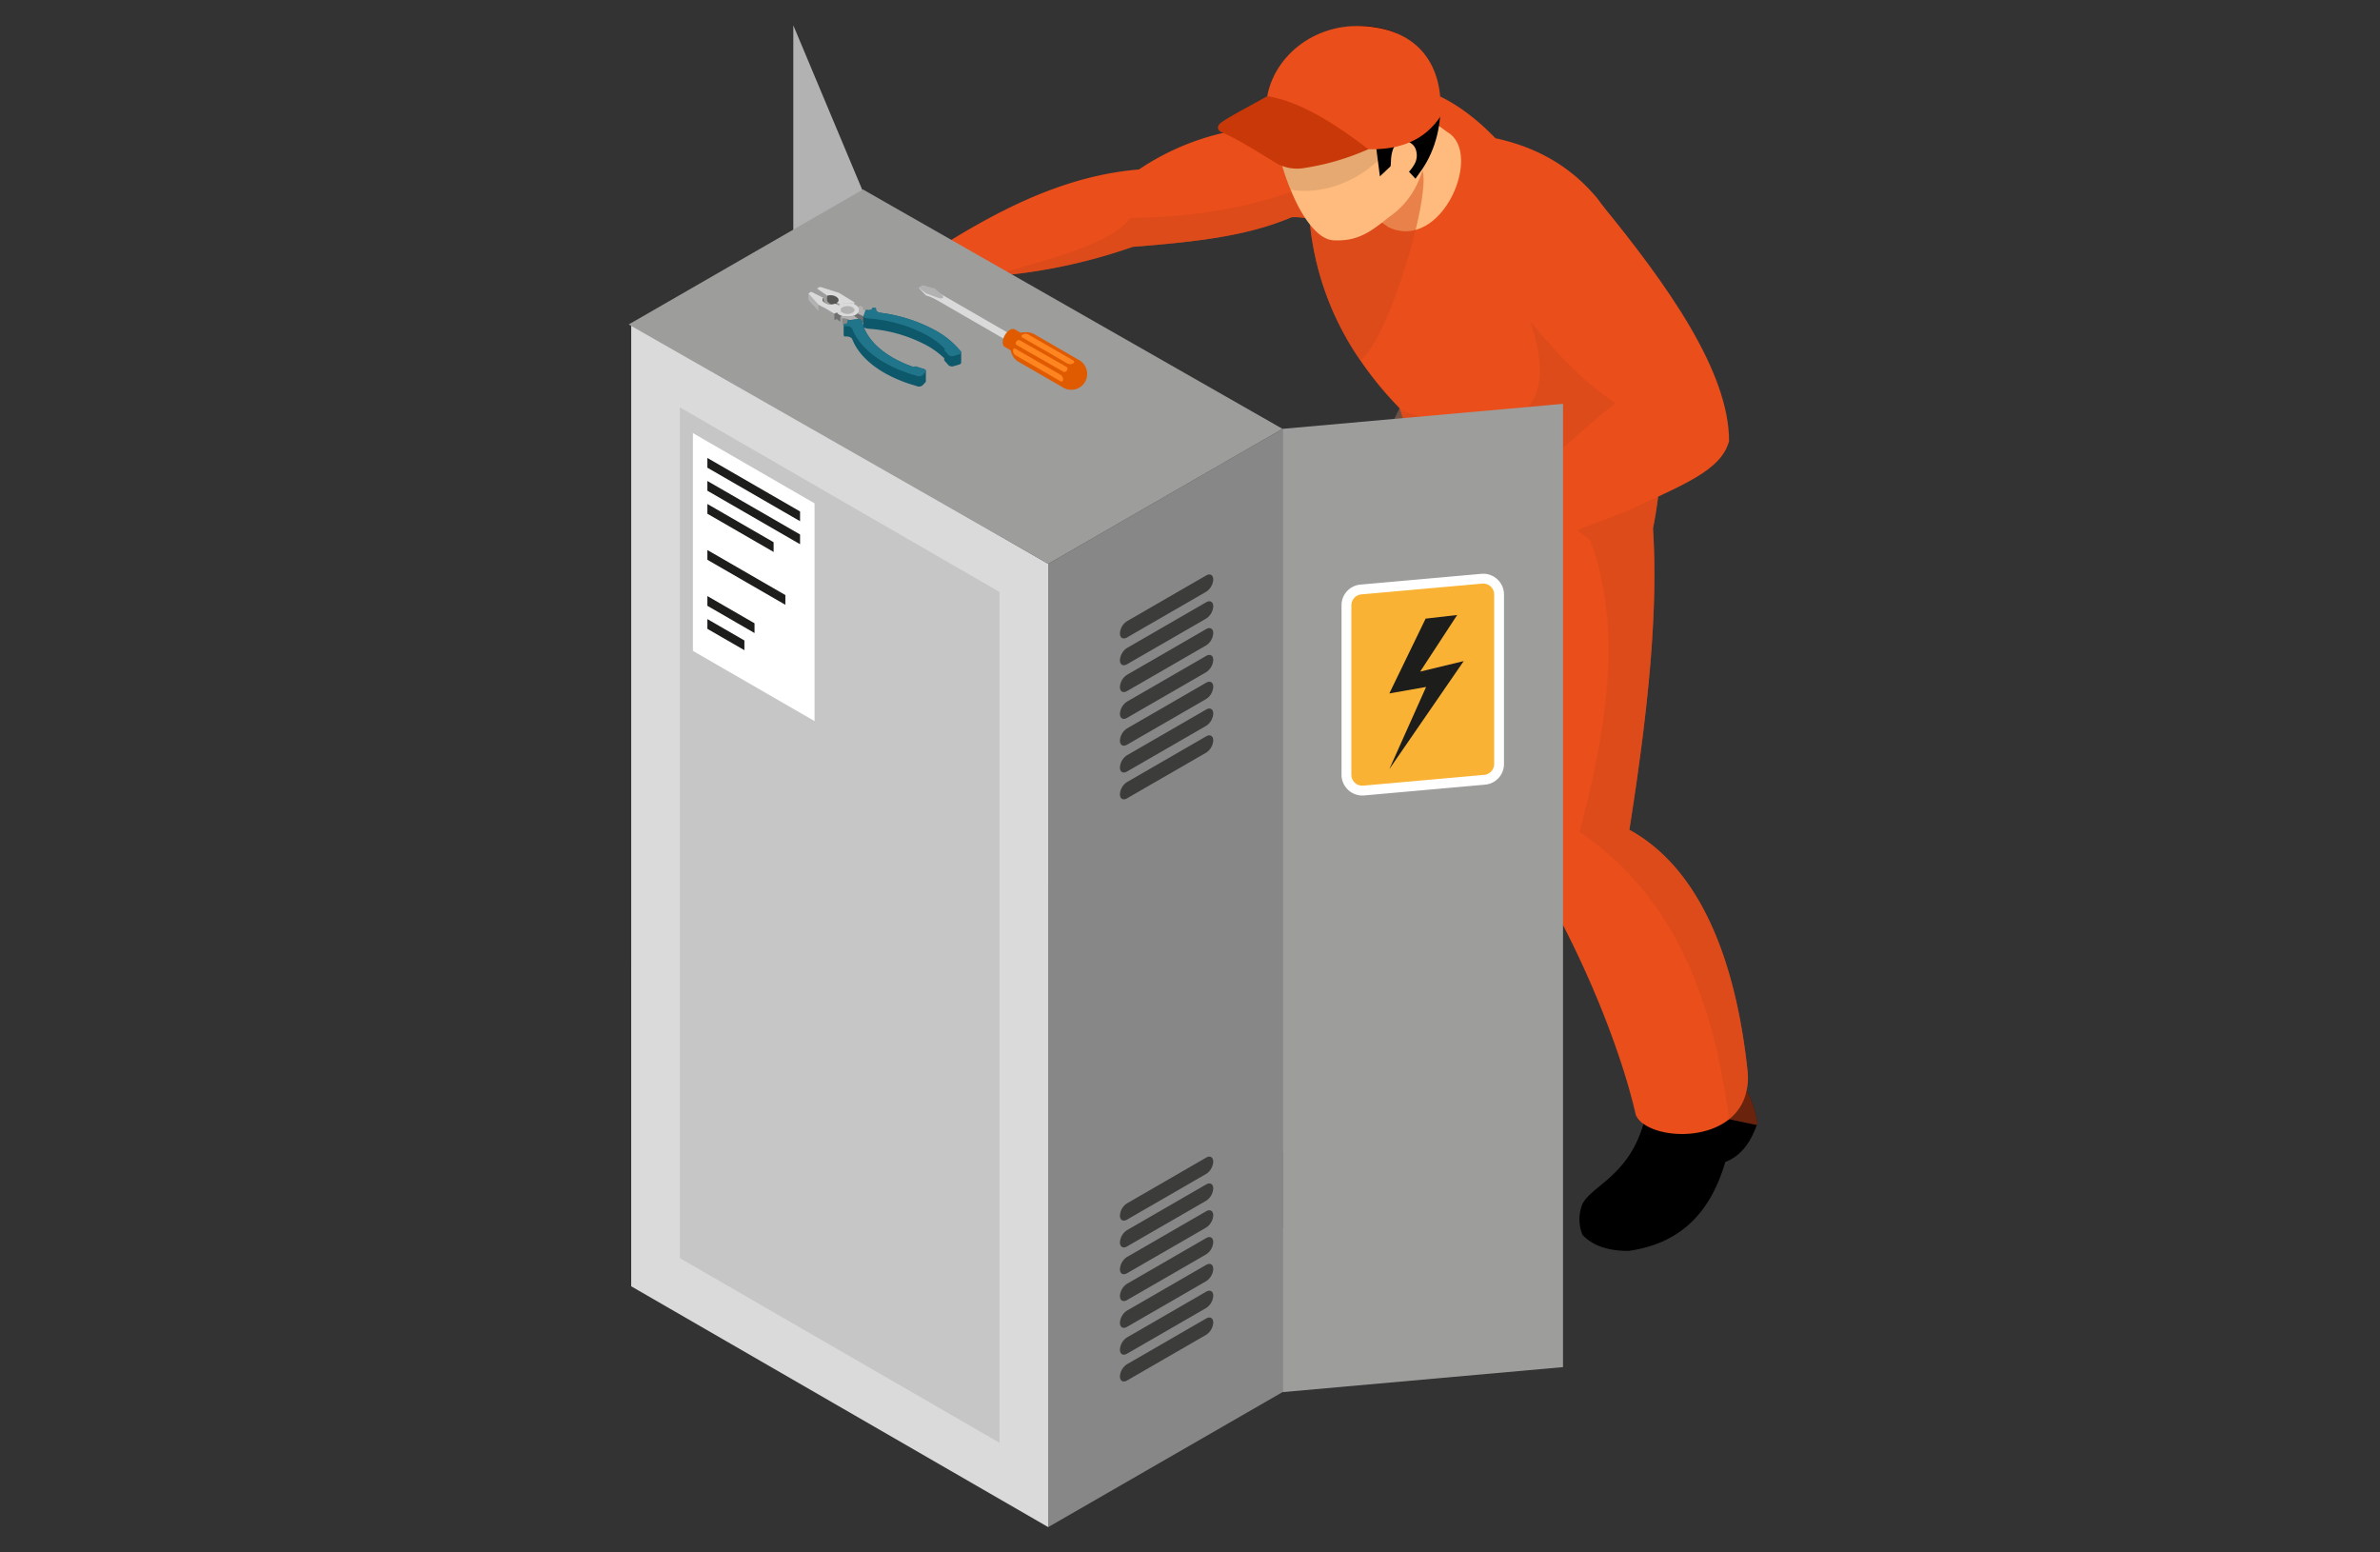 <svg xmlns="http://www.w3.org/2000/svg" xmlns:xlink="http://www.w3.org/1999/xlink" width="690" height="450" viewBox="0 0 690 450"><rect x="0" y="0" width="690" height="450" fill="#333333" stroke="none"/><defs><clipPath id="a"><rect width="327.243" height="435.333" fill="none"/></clipPath><clipPath id="c"><rect width="23.276" height="16.717" fill="none"/></clipPath><clipPath id="d"><rect width="7.131" height="5.877" fill="none"/></clipPath><clipPath id="e"><rect width="8.419" height="3.932" fill="none"/></clipPath><clipPath id="f"><rect width="107.837" height="33.376" fill="none"/></clipPath><clipPath id="g"><rect width="33.313" height="59.787" fill="none"/></clipPath><clipPath id="h"><rect width="109.126" height="207.786" fill="none"/></clipPath><clipPath id="i"><rect width="75.077" height="55.163" fill="none"/></clipPath><clipPath id="j"><rect width="30.913" height="20.689" fill="none"/></clipPath><clipPath id="l"><rect width="690" height="450"/></clipPath></defs><g id="k" clip-path="url(#l)"><g transform="translate(182.26 7.333)"><g clip-path="url(#a)"><g clip-path="url(#a)"><path d="M44.681,43.327C59.389,35.045,74.7,28.767,91.491,27.367a72.831,72.831,0,0,1,29.757-11.611c8.771-6.668,19.368-8.983,31.662-7.337l2.154,32.17.717,10.761.308,4.759c-.635-1.092-1.3-2.185-1.987-3.227-4.418-6.736-10-12.116-18.391-11.659-12.9,5.51-27.964,7.156-46.045,8.576a159.964,159.964,0,0,1-36.278,8.136c-.83.1-1.646.181-2.479.246-3.179.308-6.374.488-9.553.587L30.97,51.627c4.514-2.9,9.081-5.708,13.711-8.3" transform="translate(56.456 14.419)" fill="#e94e1b"/><path d="M26.979,23.955c.158.088,4.695,1.939,4.695,1.939a25.042,25.042,0,0,0-.5,3.424c-.454,6.518,3,8.359,8.943,12.232a74.884,74.884,0,0,1,8.229,6.044l4.709,6.651c2.868.717,4.155-.435,3.238-4.26a20.543,20.543,0,0,1-1.883-3.946c-1.1-3.193-1-6.222-.062-10.25.1-.435.206-.867.336-1.33-.539-3.608-2.676-5.434-6.391-5.55a8.435,8.435,0,0,0-1.821-2.693,7.879,7.879,0,0,0-5.584-2.078.94.94,0,0,0-.237-.02,8.028,8.028,0,0,0-1.784-1.883c-1.852-1.38-4.034-1.448-6.385-.748-5.335-1.812-8.235.934-5.5,2.467" transform="translate(47.272 38.082)" fill="#ffbb7d"/><g transform="translate(78.404 67.4)" opacity="0.3" style="mix-blend-mode:multiply;isolation:isolate"><g clip-path="url(#c)"><path d="M27.814,23.876c-.454,6.518,3,8.359,8.943,12.232,5.587,1.143,10.71,1.581,14.293,4.488-1.1-3.193-1-6.222-.062-10.25-4.935,2-13.745-1.773-23.173-6.47" transform="translate(-27.774 -23.876)" fill="#cea55f"/></g></g><g transform="translate(88.432 64.298)" opacity="0.3" style="mix-blend-mode:multiply;isolation:isolate"><g clip-path="url(#d)"><path d="M31.326,27.675c4.009,1.925,6.236.926,7.131-2.2a8.435,8.435,0,0,0-1.821-2.693c.215,2.812-1.527,4.455-5.31,4.9" transform="translate(-31.327 -22.777)" fill="#cea55f"/></g></g><path d="M28.934,26.635c4.093,1.953,6.089.858,6.532-2.49l-.054-.875a.94.94,0,0,0-.237-.02,8.028,8.028,0,0,0-1.784-1.883c.542,2.956-.917,4.709-4.457,5.268" transform="translate(52.745 38.951)" fill="#ffbb7d"/><g transform="translate(74.251 62.037)" opacity="0.3" style="mix-blend-mode:multiply;isolation:isolate"><g clip-path="url(#e)"><path d="M32.621,25.91a6.134,6.134,0,0,1,2.1-3.447c-2.272.689-5.231.282-8.418-.488L31,23.917Z" transform="translate(-26.302 -21.978)" fill="#cea55f"/></g></g><g transform="translate(105.963 39.225)" opacity="0.5" style="mix-blend-mode:multiply;isolation:isolate"><g clip-path="url(#f)"><path d="M37.536,47.025l1.4.246c.83-.068,1.646-.147,2.476-.246A159.954,159.954,0,0,0,77.7,38.889c18.081-1.42,33.144-3.066,46.042-8.576,8.4-.457,13.974,4.923,18.391,11.656l1.68-1.53,1.564-1.468c-.977-3.718-1.728-6.719-2.281-9.293A46.749,46.749,0,0,1,141.982,13.9C125.335,25.356,99.231,30.525,77.074,30.46c-4.7,6.62-19.532,11-34.843,15.261-.455.13-.912.243-1.369.375Z" transform="translate(-37.537 -13.895)" fill="#d44719"/></g></g><path d="M113.918,114.267c1.533,4.189,1.714,9.313.723,15.241l-8.229,5.835h-2.6c-7.159,14.16-16.568,19.046-26.7,20.932a16.619,16.619,0,0,1-12.268-5.053c-.974-4.655-.948-8.463,1.011-10.973,4.618-5.917,12.7-9.815,18.044-22.084l2.021-7.941,25.982-4.33Z" transform="translate(117.049 193.038)"/><path d="M138.318,70.1,100.09,153.087c10.033,14.888,7.616,51.51,5.827,83.217-3.729,11.952-30.536,16.861-34.265,3.963,3.246-27.371-1.42-55.479-1.4-87.392-.469-40.529,7.63-78.881,26.575-114.476Z" transform="translate(128.029 70.001)" fill="#0e586b"/><path d="M98.532,155.878c3,3.19,7.534,4.644,13.353,4.644,13-1.846,23.159-8.952,28.046-25.79,4.048-1.51,7.125-5.016,9.121-10.7.054-.169.13-.356.186-.542a29.386,29.386,0,0,0-8.412-16.652l-2.182,1.044-21.2,10.2a45.621,45.621,0,0,1-1.231,5.612c-4.381,15.069-14.843,17.81-17.677,23.179a11.859,11.859,0,0,0,0,9.008" transform="translate(177.997 194.748)"/><path d="M84.9,66.693c4.364,10.23,12.743,17.832,23.913,23.6-4.551,35.041-2.481,65.419,10.555,95.424,13.22,22.38,23.907,48.953,28.289,68.086a6.118,6.118,0,0,0,2.219,2.555c5.335,3.859,17.66,4.421,24.822-1.324a14.048,14.048,0,0,0,5.09-8.41,19.081,19.081,0,0,0,.186-6.343c-3.373-30.657-13.3-57.7-34.183-69.165,4.98-31.7,8.486-61.986,6.846-87.35a126.785,126.785,0,0,0,2.083-34.431,2.919,2.919,0,0,0-.034-.463,126.027,126.027,0,0,0-2.049-14.82c-.076,0-64.747,8.074-64.747,8.074L83,42.743l-.392,1.623-2.089,1.956-1.347,2.594Z" transform="translate(144.333 62.078)" fill="#e94e1b"/><path d="M69.888,41.311a84.581,84.581,0,0,0,14.981,44.8A100.436,100.436,0,0,0,96.248,99.96a4.217,4.217,0,0,0,.454.567,17.439,17.439,0,0,0,1.332,1.646c7.348,8.37,18.671,13.166,34.389,13.988,16.828,1.279,30.22-3.489,39.355-15.775a1.768,1.768,0,0,0-.028-.454c-.624-5.05-1.332-10.016-2.126-14.84-.454-2.781-.909-5.533-1.448-8.229-.539-2.668-1.107-5.333-1.759-7.887-2.865-11.8-6.868-22.132-12.884-29.878C146.7,30.9,137.5,24.627,124.026,21.7,104.505,1.445,85.465,2.891,72.725,14.5a95.2,95.2,0,0,0-2.837,26.815" transform="translate(127.26 11.032)" fill="#e94e1b"/><path d="M96.7,9.045c.466,0,7.709,5.42,7.709,5.42,10.592,6-1.533,34.821-17.034,27.594L72.923,32.015Z" transform="translate(132.934 16.488)" fill="#ffbb7d"/><g transform="translate(197.144 37.37)" opacity="0.5" style="mix-blend-mode:multiply;isolation:isolate"><g clip-path="url(#g)"><path d="M69.837,28.213A84.662,84.662,0,0,0,84.83,73.024c8.336-6.377,20.757-48.447,17.9-55.4l-5.016-4.384Z" transform="translate(-69.836 -13.24)" fill="#d44719"/></g></g><g transform="translate(218.117 110.992)" opacity="0.5" style="mix-blend-mode:multiply;isolation:isolate"><g clip-path="url(#h)"><path d="M137.987,77.766c9.335,25.452,4.824,54.449-3.207,84.358,23.154,15.577,35.185,39.781,41,68.834.965,4.683,1.73,9.536,2.385,14.47l8.028,1.674c.056-.169.144-.367.2-.539a30.428,30.428,0,0,0-3.122-9.533,18.659,18.659,0,0,0,.169-6.354c-3.348-30.646-13.279-57.687-34.163-69.148,4.966-31.724,8.486-62,6.84-87.367a126.429,126.429,0,0,0,2.069-34.417C149.053,52.03,135.661,56.8,118.834,55.522,103.116,54.7,91.793,49.9,84.445,41.531c-.483-.539-1.392-1.646-1.787-2.213L77.266,50.556a135.831,135.831,0,0,1,14.47,3.035,114.085,114.085,0,0,1,46.251,24.176" transform="translate(-77.266 -39.318)" fill="#d44719"/></g></g><g transform="translate(223.962 72.233)" opacity="0.5" style="mix-blend-mode:multiply;isolation:isolate"><g clip-path="url(#i)"><path d="M79.337,64.915a17.9,17.9,0,0,0,1.332,1.646c7.351,8.37,18.671,13.166,34.392,13.988,16.825,1.276,30.217-3.489,39.355-15.775V64.63a1.157,1.157,0,0,0-.028-.311,129.387,129.387,0,0,0-2.044-14.84c-.483-2.781-.994-5.533-1.533-8.229-.539-2.668-1.107-5.335-1.759-7.887-20.712-4.229-38.163-7.774-38.163-7.774C137.5,78.705,95.651,71.129,79.337,64.915" transform="translate(-79.336 -25.586)" fill="#d44719"/></g></g><path d="M111.8,20.134c-.364,14.233-.957,27.213-12.384,34.976-5.581,4.556-9.248,6.9-15.887,6.572-4.556-.231-9.18-6.673-12.415-14.7a63.634,63.634,0,0,1-4.658-18.4,19.038,19.038,0,0,1-.167-1.914C65.63,13.794,77.026,3.984,90.929.351c12.98.133,20.376,6.242,20.873,19.783" transform="translate(120.794 0.64)" fill="#ffbb7d"/><path d="M66.745,30.051c2.93,6.913,17.92,10.239,30.476,4.765l1.146,8.85L103.52,38.8l5.158,5.541,1.928-2.713c7.718-11.182,8.522-31.925-7.9-39.676C81.738-6.47,60.069,15.191,66.745,30.051" transform="translate(119.427 0.124)"/><path d="M82.172,22.114a11.33,11.33,0,0,0,3.145-3.678,5.116,5.116,0,0,0,.065-4.641,3.652,3.652,0,0,0-4.189-1.747,3.947,3.947,0,0,0-2.239,2.394,11.249,11.249,0,0,0-.534,3.277c-.062,1.008-.121,2.016-.184,3.023a2.6,2.6,0,0,0,.426,1.99,1.862,1.862,0,0,0,1.838.384,4.777,4.777,0,0,0,1.671-1" transform="translate(142.585 21.661)" fill="#ffbb7d"/><path d="M122.273,20.948c18.544,22.685,36.664,47.973,36.664,68.253-2.335,8.765-13.954,12.858-29.325,20.19-17.036,6.448-19.7,8.054-32.867,10.4-5.911,0-12.161-6.425-7.015-11.292,14.914-10.713,27.351-23.7,36.34-30.256-10.767-6.93-21.189-18.665-31.47-32.4-6.758-20.046,16.023-36.292,27.673-24.9" transform="translate(160.091 31.321)" fill="#e94e1b"/><path d="M100.536,50.476l-13.273,3.9c-1.087.392-2.569,1.459-5.8,4.906a2.3,2.3,0,0,0-.61,1.745l1.355,9.753a3.533,3.533,0,0,0,2,2.75c1.886,1.121,4.963,1.719,8.322,2.583,3.382,0,2.456-4.068,2.1-8.037,4.655-.22,9.437-.8,11.774-7.918l1.109-.844c2.521-2.527-.4-10.163-5.513-9.059Z" transform="translate(147.377 91.416)" fill="#ffbb7d"/><path d="M100.536,50.476l-13.273,3.9c-1.087.392-2.569,1.459-5.8,4.906a2.3,2.3,0,0,0-.61,1.745l1.355,9.753a3.533,3.533,0,0,0,2,2.75c1.886,1.121,4.963,1.719,8.322,2.583,3.382,0,2.456-4.068,2.1-8.037,4.655-.22,9.437-.8,11.774-7.918l1.109-.844c2.521-2.527-.4-10.163-5.513-9.059Z" transform="translate(147.377 91.416)" fill="#fcaf75"/><g transform="translate(187.086 27.315)" opacity="0.1"><g clip-path="url(#j)"><path d="M97.187,20.773C89.328,28.931,78.33,31.407,71.1,29.987A63.594,63.594,0,0,1,66.44,11.593a19.158,19.158,0,0,1-.167-1.917L96.03,16.745Z" transform="translate(-66.274 -9.676)"/></g></g><path d="M115.928,26.306c-4.237,6.377-11.134,10.041-22.214,9.446L65.5,22.077C66.724,9.805,78.773-1.1,94.448.168c14.97,1.208,22.5,11.083,21.48,26.138" transform="translate(119.406 0.123)" fill="#e94e1b"/><path d="M104.1,22.656a72.836,72.836,0,0,1-18.883,5.493,12.005,12.005,0,0,1-7.413-1.259c-7.029-4.22-11.619-7.21-16.215-9.163-1.3-.553-1.522-1.821-.082-2.848,2.391-1.705,7.311-4.229,13.3-7.6,9.191,1.485,19,7.469,29.294,15.377" transform="translate(110.326 13.269)" fill="#c93808"/><path d="M16.908,0,37.036,48.018V327.243L16.908,279.225Z" transform="translate(30.823 0)" fill="#b2b2b2"/><path d="M43.088,80.57l67.931-39.132V320.663L43.085,359.795Z" transform="translate(78.541 75.539)" fill="#878787"/><path d="M.263,30.57l120.892,69.811,0,279.225L.26,309.8Z" transform="translate(0.475 55.727)" fill="#dadada"/><path d="M5.261,285.859V39.231L97.924,92.742l0,246.626Z" transform="translate(9.591 71.515)" fill="#c6c6c6"/><path d="M6.6,105V41.874L41.864,62.239V125.36Z" transform="translate(12.026 76.334)" fill="#fff"/><path d="M34.953,62.762,8.084,47.25V44.427L34.953,59.939Z" transform="translate(14.737 80.988)" fill="#1d1d1b"/><path d="M34.953,65.126,8.084,49.614V46.791L34.953,62.3Z" transform="translate(14.737 85.297)" fill="#1d1d1b"/><path d="M8.085,49.155v2.823l19.2,11.083V60.238Z" transform="translate(14.738 89.606)" fill="#1d1d1b"/><path d="M8.085,53.883v2.823L30.693,69.759V66.936Z" transform="translate(14.738 98.224)" fill="#1d1d1b"/><path d="M8.085,58.61v2.823l13.669,7.893V66.5Z" transform="translate(14.738 106.842)" fill="#1d1d1b"/><path d="M8.085,60.974V63.8L18.812,69.99V67.167Z" transform="translate(14.738 111.151)" fill="#1d1d1b"/><path d="M121.629,125.376,189.56,86.244,67.931,16.859,0,55.991Z" transform="translate(0 30.733)" fill="#9d9d9c"/><path d="M75.462,132.971c1.129-.652,2.044-.124,2.044,1.18a4.521,4.521,0,0,1-2.044,3.543L52.5,150.951c-1.129.652-2.047.124-2.047-1.18a4.524,4.524,0,0,1,2.047-3.543Z" transform="translate(91.974 241.889)" fill="#3c3c3b"/><path d="M75.462,130.218c1.129-.652,2.047-.124,2.047,1.18a4.524,4.524,0,0,1-2.047,3.543L52.5,148.2c-1.129.652-2.047.124-2.047-1.18a4.524,4.524,0,0,1,2.047-3.543Z" transform="translate(91.974 236.87)" fill="#3c3c3b"/><path d="M75.462,127.464c1.129-.652,2.044-.124,2.044,1.18a4.521,4.521,0,0,1-2.044,3.543L52.5,145.444c-1.129.652-2.047.124-2.047-1.18a4.524,4.524,0,0,1,2.047-3.543Z" transform="translate(91.974 231.85)" fill="#3c3c3b"/><path d="M75.462,124.711c1.129-.652,2.044-.124,2.044,1.18a4.521,4.521,0,0,1-2.044,3.543L52.5,142.691c-1.129.652-2.047.124-2.047-1.18a4.524,4.524,0,0,1,2.047-3.543Z" transform="translate(91.974 226.832)" fill="#3c3c3b"/><path d="M75.462,121.958c1.129-.652,2.044-.124,2.044,1.18a4.521,4.521,0,0,1-2.044,3.543L52.5,139.938c-1.129.652-2.047.124-2.047-1.18a4.524,4.524,0,0,1,2.047-3.543Z" transform="translate(91.974 221.813)" fill="#3c3c3b"/><path d="M75.462,119.2c1.129-.652,2.044-.124,2.044,1.18a4.521,4.521,0,0,1-2.044,3.543L52.5,137.184c-1.129.652-2.047.124-2.047-1.18a4.524,4.524,0,0,1,2.047-3.543Z" transform="translate(91.974 216.793)" fill="#3c3c3b"/><path d="M75.462,116.451c1.129-.652,2.044-.124,2.044,1.18a4.521,4.521,0,0,1-2.044,3.543L52.5,134.431c-1.129.652-2.047.124-2.047-1.18a4.524,4.524,0,0,1,2.047-3.543Z" transform="translate(91.974 211.774)" fill="#3c3c3b"/><path d="M75.462,73.192c1.129-.652,2.044-.124,2.044,1.18a4.521,4.521,0,0,1-2.044,3.543L52.5,91.172c-1.129.652-2.047.124-2.047-1.18A4.524,4.524,0,0,1,52.5,86.449Z" transform="translate(91.974 132.916)" fill="#3c3c3b"/><path d="M75.462,70.438c1.129-.652,2.047-.124,2.047,1.18a4.524,4.524,0,0,1-2.047,3.543L52.5,88.418c-1.129.652-2.047.124-2.047-1.18A4.524,4.524,0,0,1,52.5,83.695Z" transform="translate(91.974 127.895)" fill="#3c3c3b"/><path d="M75.462,67.685c1.129-.652,2.044-.124,2.044,1.18a4.521,4.521,0,0,1-2.044,3.543L52.5,85.665c-1.129.652-2.047.124-2.047-1.18A4.524,4.524,0,0,1,52.5,80.942Z" transform="translate(91.974 122.877)" fill="#3c3c3b"/><path d="M75.462,64.931c1.129-.652,2.044-.124,2.044,1.18a4.521,4.521,0,0,1-2.044,3.543L52.5,82.911c-1.129.652-2.047.124-2.047-1.18A4.524,4.524,0,0,1,52.5,78.188Z" transform="translate(91.974 117.856)" fill="#3c3c3b"/><path d="M75.462,62.178c1.129-.652,2.044-.124,2.044,1.18A4.521,4.521,0,0,1,75.462,66.9L52.5,80.158c-1.129.652-2.047.124-2.047-1.18A4.524,4.524,0,0,1,52.5,75.435Z" transform="translate(91.974 112.838)" fill="#3c3c3b"/><path d="M75.462,59.424c1.129-.652,2.044-.124,2.044,1.18a4.521,4.521,0,0,1-2.044,3.543L52.5,77.4c-1.129.652-2.047.124-2.047-1.18A4.524,4.524,0,0,1,52.5,72.681Z" transform="translate(91.974 107.818)" fill="#3c3c3b"/><path d="M75.462,56.671c1.129-.652,2.044-.124,2.044,1.18a4.521,4.521,0,0,1-2.044,3.543L52.5,74.651c-1.129.652-2.047.124-2.047-1.18A4.524,4.524,0,0,1,52.5,69.928Z" transform="translate(91.974 102.799)" fill="#3c3c3b"/><path d="M148.475,38.871,67.152,46.118l0,279.225,81.323-7.247Z" transform="translate(122.409 70.86)" fill="#9d9d9c"/><path d="M79.241,120.607a6.041,6.041,0,0,1-6.03-6.035l0-49.1a6,6,0,0,1,5.5-6.01l35.033-3.119c.181-.017.364-.025.545-.025a6.04,6.04,0,0,1,6.027,6.033l-.006,49.1a6,6,0,0,1-5.5,6.007l-35.16,3.136Z" transform="translate(133.459 102.659)" fill="#fff"/><path d="M77.12,60.461l35.038-3.122a3.18,3.18,0,0,1,3.464,3.167l0,49.1a3.183,3.183,0,0,1-2.9,3.17L77.685,115.9a3.18,3.18,0,0,1-3.464-3.167v-49.1a3.183,3.183,0,0,1,2.9-3.167" transform="translate(135.3 104.501)" fill="#f9b233"/><path d="M88.64,61.606,78.122,83.286l10.657-1.877-10.657,23.82L99.683,73.914,87.062,76.962l10.727-16.41Z" transform="translate(142.411 110.383)" fill="#1d1d1b"/><path d="M32.351,27.321,54.186,39.928a1.061,1.061,0,1,1-1.047,1.812L31.3,29.133c-.632-.539.418-2.081,1.047-1.812" transform="translate(56.707 49.748)" fill="#dadada"/><path d="M38.412,35.043a1.669,1.669,0,0,0,.367,1.146,1.054,1.054,0,0,0,.169.15c.02.014.124.071.124.071L42.3,38.273a1.55,1.55,0,0,1-.488-1.259,4.572,4.572,0,0,1,2.069-3.582,1.5,1.5,0,0,1,1.4-.175l-3.246-1.883-.186-.1a.772.772,0,0,0-.155-.056,1.631,1.631,0,0,0-1.205.248,4.568,4.568,0,0,0-2.069,3.582" transform="translate(70.023 56.835)" fill="#e05a00"/><path d="M46.123,32.126l12.966,7.486a4.6,4.6,0,0,1-4.6,7.972L41.519,40.1a4.6,4.6,0,0,1,4.6-7.972" transform="translate(71.534 57.454)" fill="#e05a00"/><path d="M41.689,31.878c1.366-.788,2.473-.15,2.473,1.428a5.46,5.46,0,0,1-2.473,4.282c-1.366.79-2.473.15-2.473-1.426a5.465,5.465,0,0,1,2.473-4.285" transform="translate(71.488 57.496)" fill="#e05a00"/><path d="M40.235,33.291l13,7.5A1.693,1.693,0,0,1,54,42.122c0,.582-.342.779-.765.536l-13-7.506a1.689,1.689,0,0,1-.765-1.327c0-.579.342-.779.765-.534" transform="translate(71.951 60.501)" fill="#ff8521"/><path d="M42.281,31.861l13,7.506a.467.467,0,0,1,0,.884,1.721,1.721,0,0,1-1.612.045l-13-7.506a.466.466,0,0,1,0-.884,1.721,1.721,0,0,1,1.612-.045" transform="translate(73.558 57.754)" fill="#ff8521"/><path d="M40.956,32.4l13.48,7.684a.688.688,0,0,1,.169,1,.826.826,0,0,1-1.064.4l-13.48-7.684a.687.687,0,0,1-.169-.994.828.828,0,0,1,1.064-.4" transform="translate(72.472 58.921)" fill="#ff8521"/><path d="M36.476,30.077l-1.265.731-3.356-1.225-2.064-2.137,1.267-.731L34.35,28.14Z" transform="translate(54.307 48.699)" fill="#dadada"/><path d="M36.546,29.513c.9.8.017,1.242-1.265.731l-3.356-1.225-2.134-1.57,1.267-.734,3.362.864Z" transform="translate(54.307 48.7)" fill="#b2b2b2"/><path d="M22.89,29.986a3.176,3.176,0,0,0-2.487-.265c0-.548,0-1.1.006-1.643V27.86a3.165,3.165,0,0,1,2.487.268c0,.618,0,1.239-.006,1.857" transform="translate(37.193 50.524)" fill="#dadada"/><path d="M21.46,29.832c-.059-.04-.116-.076-.175-.113V27.862a1.878,1.878,0,0,1,.178.11c0,.618,0,1.239,0,1.857,0-.618,0-1.239,0-1.857Q21.459,28.9,21.46,29.832Z" transform="translate(38.801 50.791)" fill="#dadada"/><path d="M21.939,30.665a1.176,1.176,0,0,0-.593-.9c0-.621.006-1.239.006-1.86a1.176,1.176,0,0,1,.593.906c0,.556,0,1.3-.006,1.857" transform="translate(38.912 50.862)" fill="#dadada"/><path d="M21.848,28.222l-.006,1.857a.8.8,0,0,1-.443.683l.006-1.857a.807.807,0,0,0,.443-.683" transform="translate(39.009 51.447)" fill="#575756"/><path d="M26.068,31.723l-.006,1.86-6.73-4.7.006-1.86Z" transform="translate(35.242 49.255)" fill="#9d9d9c"/><path d="M23.482,28.441l-.006,1.86-.469.4.006-1.86Z" transform="translate(41.941 51.846)" fill="#dadada"/><path d="M25.468,30.62a5.436,5.436,0,0,0-3.752.215c0-.548.006-1.1.006-1.643v-.217a5.452,5.452,0,0,1,3.752-.215c0,.559,0,1.3-.006,1.86" transform="translate(39.587 52.002)" fill="#dadada"/><path d="M29.709,31.729a5.626,5.626,0,0,0-3.644.285l-6.73-4.7.949-.454L25.8,28.626l4.381,2.7Zm-7.354-2.306,2.812,1.965c.641-.387.587-1.073-.147-1.586-.056-.04-.116-.076-.178-.113a3.176,3.176,0,0,0-2.487-.265" transform="translate(35.246 48.962)" fill="#dadada"/><path d="M18.76,27.874l-.3-.325,0,1.86.3.325,2.662,2.9,0-1.86Z" transform="translate(33.642 50.221)" fill="#b2b2b2"/><path d="M19.916,30.035l.006-1.857a1.2,1.2,0,0,0,.723.94c.048.028.1.056.15.082a3.3,3.3,0,0,0,2.733.113l-.006,1.857a3.282,3.282,0,0,1-2.733-.113c-.054-.025-.1-.051-.15-.079a1.207,1.207,0,0,1-.723-.943" transform="translate(36.306 51.367)" fill="#575756"/><path d="M23.879,31.617a1.318,1.318,0,0,0-.313-.827l.006-1.86a1.325,1.325,0,0,1,.313.83c0,.556,0,1.3-.006,1.857" transform="translate(42.959 52.738)" fill="#b2b2b2"/><path d="M21.745,29.694l-.006,1.86-.322-.161.006-1.858Z" transform="translate(39.043 53.842)" fill="#b2b2b2"/><path d="M22.4,29.385l-.006,1.86-.864.582.006-1.858Z" transform="translate(39.251 53.568)" fill="#b2b2b2"/><path d="M23.13,28.239c-.056-.04-.116-.076-.178-.113a3.175,3.175,0,0,0-2.487-.265,3.492,3.492,0,0,0,.006,1.64A4.454,4.454,0,0,0,22.1,30.684c.412.181.957-.339,1.177-.858.638-.387.584-1.073-.15-1.586" transform="translate(37.134 50.524)" fill="#575756"/><path d="M24.088,31.275l-.006,1.858L19.5,30.549l0-1.857Z" transform="translate(35.554 52.304)" fill="#9d9d9c"/><path d="M28.311,31.861a.8.8,0,0,0-.3,1.22l-.864.584-.322-.158-.127-.062-.7.263-4.582-2.583-2.659-2.9-.3-.325.8-.539,3.591,1.787c-.483.421-.294,1.036.457,1.468.048.028.1.054.15.082a3.3,3.3,0,0,0,2.733.113l1.07.531Z" transform="translate(33.644 49.872)" fill="#dadada"/><path d="M25.171,29.148a1.4,1.4,0,0,1,.127.082c.7.491.587,1.217-.26,1.623a3.134,3.134,0,0,1-2.668-.073c-.045-.025-.09-.054-.133-.082a1.247,1.247,0,0,1-.285-.268.8.8,0,0,1,.3-1.22,2.135,2.135,0,0,1,.24-.135,3.143,3.143,0,0,1,2.676.073" transform="translate(39.7 52.522)" fill="#b2b2b2"/><path d="M27.784,30.285a2.85,2.85,0,0,1-.26.2,3.539,3.539,0,0,1-.759.381,5.606,5.606,0,0,1-3.272.1,4.175,4.175,0,0,1-.731-.279c-.065-.031-.13-.065-.189-.1a2.471,2.471,0,0,1-.615-.488l-.127-.065-.7.265-.006,1.857.7-.263.127.062a2.408,2.408,0,0,0,.615.488c.062.034.124.068.189.1a4.116,4.116,0,0,0,.731.277,5.56,5.56,0,0,0,3.272-.1,3.539,3.539,0,0,0,.759-.381,2.105,2.105,0,0,0,.26-.2,1.423,1.423,0,0,0,.548-1.061l.006-1.857a1.432,1.432,0,0,1-.548,1.061" transform="translate(38.51 53.273)" fill="#706f6f"/><path d="M26.8,29.1a2.414,2.414,0,0,1,.683.567,1.289,1.289,0,0,1-.237,1.891,2.851,2.851,0,0,1-.26.2,3.54,3.54,0,0,1-.759.381,5.583,5.583,0,0,1-3.272.1,4.116,4.116,0,0,1-.731-.277c-.065-.031-.127-.065-.189-.1a2.453,2.453,0,0,1-.615-.491l.322.164.864-.584a1.173,1.173,0,0,0,.285.263,1.542,1.542,0,0,0,.133.088,3.134,3.134,0,0,0,2.668.071c.847-.406.96-1.132.26-1.623-.04-.028-.085-.056-.127-.082a3.143,3.143,0,0,0-2.676-.073,2.08,2.08,0,0,0-.24.133l-1.053-.519a3.536,3.536,0,0,1,.407-.231,5.452,5.452,0,0,1,3.752-.215,4.485,4.485,0,0,1,.6.24l.189.1" transform="translate(39.047 52.003)" fill="#dadada"/><path d="M25.11,29.208c-.127.519.195.889.886,1.287.206.121.446.243.717.373l-.785,1.327-2.445-1.129a1.286,1.286,0,0,0,.234-1.891l.562-.378Z" transform="translate(42.81 52.493)" fill="#b2b2b2"/><path d="M25.933,30.857l-2.445-1.129-.006,1.86,2.445,1.129.785-1.327.006-1.86Z" transform="translate(42.807 53.831)" fill="#706f6f"/><path d="M22.435,30.444,22.43,32.3l-.7-.491.006-1.857Z" transform="translate(39.607 54.607)" fill="#9d9d9c"/><path d="M25.664,29.806l1.908,1.434-2.309.432a7.822,7.822,0,0,0-.717-.474,3.4,3.4,0,0,0-2.114-.48l-.7-.491.663-.316a5.583,5.583,0,0,0,3.272-.1" transform="translate(39.611 54.334)" fill="#b2b2b2"/><path d="M25.294,30.315l-.006,1.86-2.309.429.006-1.86Z" transform="translate(41.889 55.261)" fill="#706f6f"/><path d="M24.813,31.092l-.006,1.857a8.387,8.387,0,0,0-.717-.471A3.4,3.4,0,0,0,21.976,32l.006-1.857a3.4,3.4,0,0,1,2.114.48,8.453,8.453,0,0,1,.717.474" transform="translate(40.061 54.915)" fill="#878787"/><path d="M56.152,41.953a.471.471,0,0,0-.136-.347l-.418-.463a24.8,24.8,0,0,0-6.671-5.423,45.3,45.3,0,0,0-16.167-5.253,2.241,2.241,0,0,1-.813-.265.8.8,0,0,1-.471-.943c.017-.048-.011-.1-.085-.147-.133-.042-.658-.107-.658-.107a.463.463,0,0,0-.192.02.205.205,0,0,0-.141.107.753.753,0,0,1-.483.469,1.792,1.792,0,0,1-.8.085l-.22-.028a.607.607,0,0,0-.3.031.252.252,0,0,0-.169.141l-.26.723-.407,1.132-.008,2.5c-.056-.175-.116-.347-.167-.519-.034-.164-.051-.316-.085-.471a1.568,1.568,0,0,0-.74-.94l-1.962.217-1.248.138a.45.45,0,0,0-.254.1.152.152,0,0,0-.054.169.479.479,0,0,1-.119.59,1.242,1.242,0,0,1-.68.257c-.217.025-.282.054-.319.1-.042.082-.051,3.054-.051,3.054.006.031.107.336.107.336a.406.406,0,0,0,.322.127,2.736,2.736,0,0,1,1.595.277,1.049,1.049,0,0,1,.471.491c1.44,3.721,4.692,7.094,9.282,9.745A40.1,40.1,0,0,0,42.6,51.509l.79.248a1.631,1.631,0,0,0,1.55-.24l.375-.4.474-.508a.427.427,0,0,0,.127-.294l.008-2.973a.573.573,0,0,0-.344-.474,1.343,1.343,0,0,0-.279-.121l-2.267-.714a.515.515,0,0,0-.246-.017.35.35,0,0,0-.189.09.234.234,0,0,1-.138.062.393.393,0,0,1-.172-.011,34.393,34.393,0,0,1-6-2.7c-4.093-2.363-7-5.366-8.328-8.709a4.379,4.379,0,0,0,1.395.347c.271.025.531.04.884.068A41.7,41.7,0,0,1,46.489,40.1a24.023,24.023,0,0,1,4.745,3.531v.6c.037.088,1.231,1.411,1.231,1.411a.912.912,0,0,0,.22.175,1.753,1.753,0,0,0,1.3.13l.884-.268.7-.209c.37-.11.579-.333.582-.567l.008-2.975-.006.023" transform="translate(40.249 52.869)" fill="#0e586b"/><path d="M26.756,30.152a1.575,1.575,0,0,1,.74.94c.034.155.051.308.085.471,1.087,3.783,4.172,7.184,8.706,9.8a33.887,33.887,0,0,0,6,2.7.345.345,0,0,0,.169.014.262.262,0,0,0,.141-.062.315.315,0,0,1,.186-.09.525.525,0,0,1,.248.011l2.267.717a1.412,1.412,0,0,1,.279.121c.35.206.454.511.217.768l-.474.508-.375.4a1.633,1.633,0,0,1-1.55.24l-.793-.248a40.141,40.141,0,0,1-8.745-3.667c-4.59-2.648-7.842-6.018-9.285-9.742a1.059,1.059,0,0,0-.469-.494,2.678,2.678,0,0,0-1.513-.282.541.541,0,0,1-.313-.031,1.356,1.356,0,0,1-.192-.392c.071-.155.138-.181.223-.192a1.425,1.425,0,0,0,.813-.274.417.417,0,0,0,.161-.457c-.062-.189-.045-.254.011-.3a.451.451,0,0,1,.254-.1l1.245-.141Z" transform="translate(40.258 54.965)" fill="#21758a"/><path d="M45.257,35.721a24.848,24.848,0,0,1,6.671,5.42l.418.463c.3.33.1.734-.44.895l-.694.209-.884.268a1.773,1.773,0,0,1-1.3-.13.912.912,0,0,1-.22-.175l-1.194-1.327a.118.118,0,0,1-.025-.141.29.29,0,0,1,.161-.107.186.186,0,0,0,.113-.079,21.626,21.626,0,0,0-5.03-3.887,41.7,41.7,0,0,0-16.243-4.937c-.356-.028-.613-.042-.884-.068a4.22,4.22,0,0,1-1.606-.44l.407-1.135.26-.72a.262.262,0,0,1,.169-.144.607.607,0,0,1,.3-.028l.22.025a1.753,1.753,0,0,0,.8-.085.721.721,0,0,0,.454-.39c.048-.124.1-.164.169-.183a.421.421,0,0,1,.192-.02l.525.065c.206.088.234.138.217.189a.8.8,0,0,0,.471.943,2.355,2.355,0,0,0,.813.265,45.241,45.241,0,0,1,16.167,5.253" transform="translate(43.92 52.868)" fill="#21758a"/><path d="M20.183,27.991c-.429.375-.325.9.234,1.321a2.385,2.385,0,0,1-.234-1.321" transform="translate(36.31 51.026)" fill="#575756"/></g></g></g></g></svg>